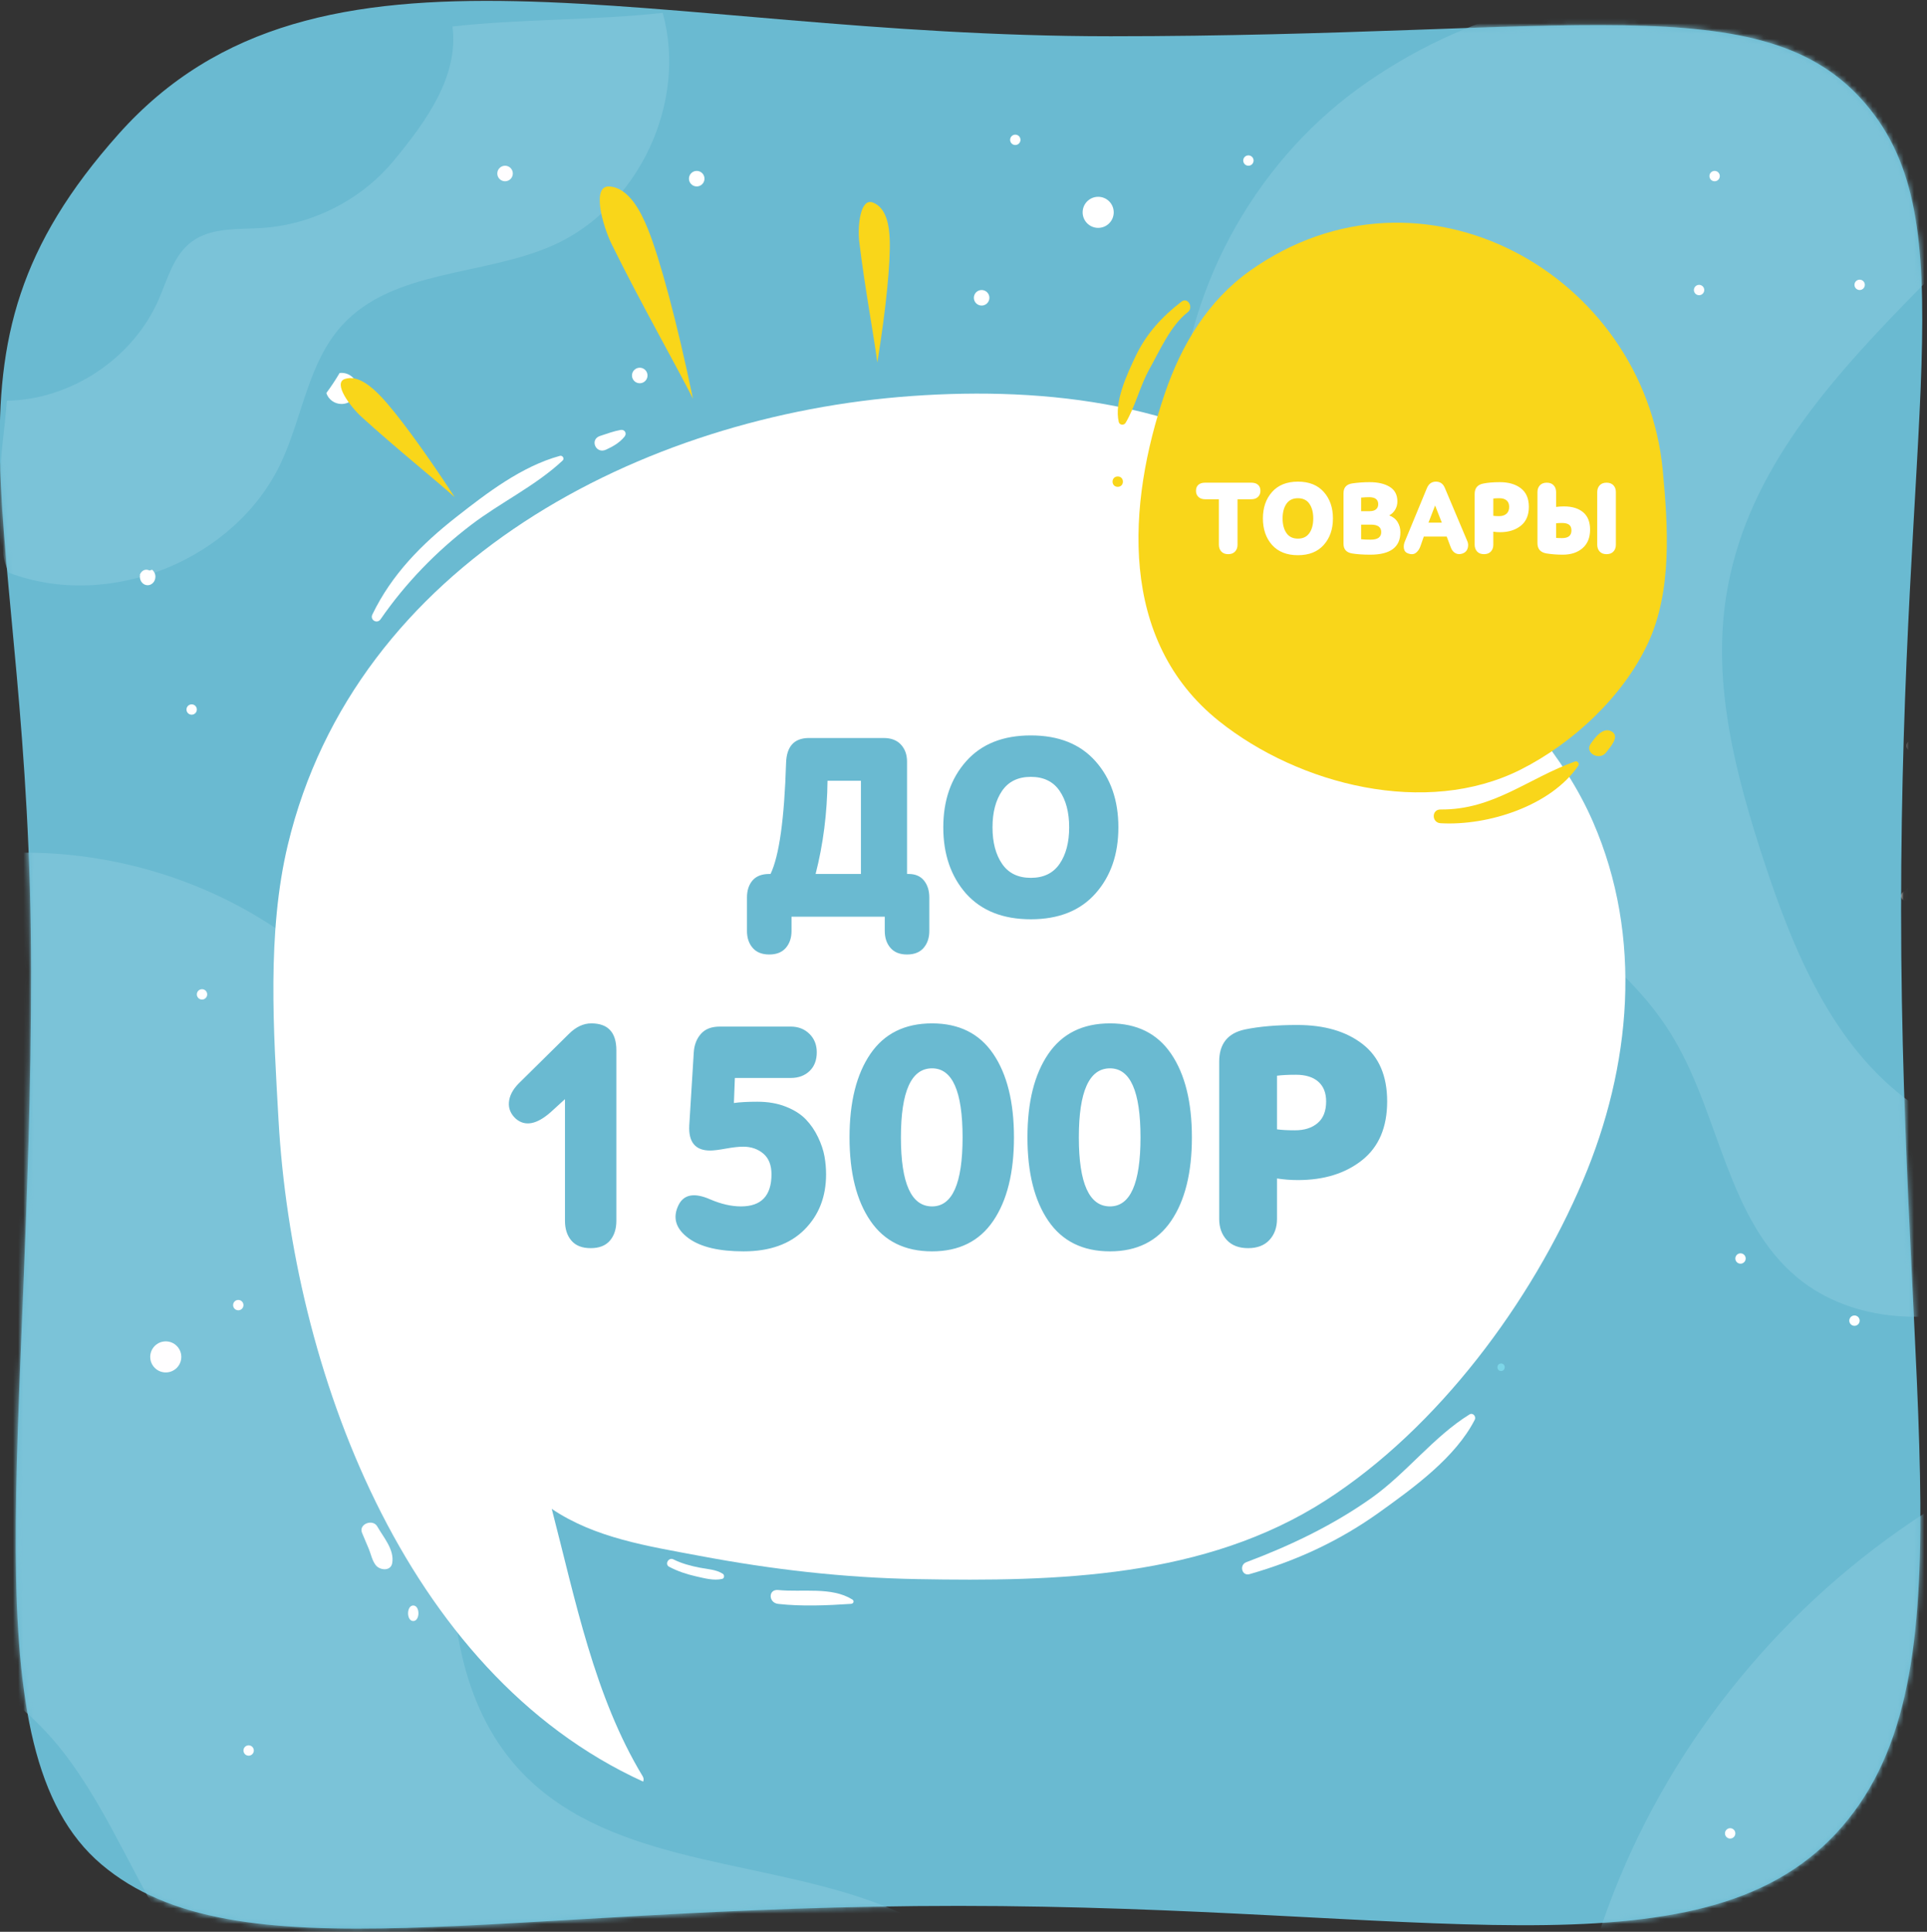 <?xml version="1.0" encoding="UTF-8"?> <svg xmlns="http://www.w3.org/2000/svg" xmlns:xlink="http://www.w3.org/1999/xlink" width="372px" height="373px" viewBox="0 0 372 373"><rect x="0" y="0" width="372" height="373" fill="#333333" stroke="none"/> <!-- Generator: Sketch 52.6 (67491) - http://www.bohemiancoding.com/sketch --> <title>Group 23</title> <desc>Created with Sketch.</desc> <defs> <path d="M23.889,25.885 C62.413,-17.349 126.113,7 215.409,7 C304.704,7 341.425,-3 361.108,20 C380.791,43 368,79.627 368,175.751 C368,271.876 382.093,325.374 355.454,354 C328.815,382.626 275.574,368 186.049,368 C96.525,368 46.591,382 20.591,360 C-5.409,338 7,277.904 7,187.603 C7,97.301 -14.635,69.119 23.889,25.885 Z" id="path-1"></path> <path d="M23.889,25.885 C62.413,-17.349 126.113,7 215.409,7 C304.704,7 341.425,-3 361.108,20 C380.791,43 368,79.627 368,175.751 C368,271.876 382.093,325.374 355.454,354 C328.815,382.626 275.574,368 186.049,368 C96.525,368 46.591,382 20.591,360 C-5.409,338 7,277.904 7,187.603 C7,97.301 -14.635,69.119 23.889,25.885 Z" id="path-3"></path> </defs> <g id="Page-1" stroke="none" stroke-width="1" fill="none" fill-rule="evenodd"> <g id="Group-23" transform="translate(-1, 0)"> <g id="Group-22"> <g id="Rectangle" fill="#6ABAD1"> <path d="M23.889,25.885 C62.413,-17.349 126.113,7 215.409,7 C304.704,7 341.425,-3 361.108,20 C380.791,43 368,79.627 368,175.751 C368,271.876 382.093,325.374 355.454,354 C328.815,382.626 275.574,368 186.049,368 C96.525,368 46.591,382 20.591,360 C-5.409,338 7,277.904 7,187.603 C7,97.301 -14.635,69.119 23.889,25.885 Z" id="path-1"></path> </g> <g id="Group-Clipped"> <mask id="mask-2" fill="white"> <use xlink:href="#path-1"></use> </mask> <g id="path-1"></g> <g id="Group" mask="url(#mask-2)"> <g transform="translate(-20, -5)"> <g> <g id="Group-10" fill="#7BC3D8"> <path d="M324.696,456.798 C318.46,425.154 322.47,391.575 335.984,362.285 C349.497,332.995 372.445,308.14 400.576,292.325 C408.937,305.319 416.96,320.123 427.722,331.212 C375.049,349.701 332.725,401.594 324.696,456.798" id="Fill-5"></path> <path d="M22.614,115.547 C42.116,123.029 66.595,113.089 75.345,94.136 C79.395,85.364 80.528,74.973 87.027,67.822 C96.925,56.93 114.297,58.363 127.747,52.379 C144.231,45.043 153.759,24.846 148.93,7.474 C136.048,8.931 121.229,8.657 108.347,10.114 C109.571,19.798 103.248,28.448 97.04,35.984 C90.833,43.52 81.441,48.347 71.696,49.01 C66.969,49.331 61.762,48.85 57.974,51.695 C54.482,54.317 53.341,58.934 51.585,62.931 C46.611,74.248 34.701,82.165 22.332,82.373 C21.492,93.11 18.844,105.457 22.614,115.547" id="Fill-7"></path> <path d="M9.217,171.266 C33.187,166.445 59.125,172.45 78.531,187.313 C97.937,202.176 110.48,225.643 112.048,250.025 C113.115,266.603 109.37,283.084 108.42,299.669 C107.471,316.255 109.869,334.216 121.06,346.501 C137.279,364.306 164.857,363.823 187.674,371.558 C215.078,380.847 237.274,404.213 245.13,432.041 C252.986,459.87 246.282,491.382 227.775,513.611 C217.463,515.247 209.603,517.478 199.29,519.114 C206.374,495.08 210.08,464.536 193.531,445.711 C174.02,423.516 139.1,427.785 110.501,420.298 C87.961,414.396 67.789,399.903 55.015,380.43 C47.555,369.057 42.576,356.152 34.595,345.136 C26.615,334.121 14.348,324.775 0.756,325.491 C12.753,272.716 13.89,225.184 9.217,171.266" id="Fill-8"></path> <path d="M283.134,22.152 C262.675,37.066 249.539,61.561 248.441,86.841 C247.343,112.122 258.307,137.663 277.397,154.29 C298.81,172.942 329.911,181.308 344.269,205.801 C353.064,220.804 354.579,240.579 367.971,251.681 C378.68,260.559 394.539,261.058 407.542,256.11 C420.545,251.162 431.21,241.588 440.918,231.628 C445.949,226.465 444.574,218.201 442.032,211.458 C432.419,227.395 405.07,228.831 389.961,217.955 C374.851,207.079 367.257,188.744 361.46,171.061 C356.078,154.65 351.559,137.328 354.206,120.262 C361.253,74.829 413.59,50.964 432.94,9.251 C382.422,-0.083 324.637,-8.102 283.134,22.152" id="Fill-9"></path> </g> <g id="Group-15" transform="translate(48, 31)"> <path d="M185,18 C183.343,18 182,16.657 182,15 C182,13.343 183.343,12 185,12 C186.657,12 188,13.343 188,15 C188,16.657 186.657,18 185,18" id="Fill-11" fill="#FFFFFF"></path> <path d="M38.931,52 C37.554,52 36.388,51.112 36,49.889 C36.902,48.67 37.76,47.375 38.563,46.021 C38.684,46.007 38.807,46 38.931,46 C40.626,46 42,47.343 42,49 C42,50.657 40.626,52 38.931,52" id="Fill-12" fill="#FFFFFF"></path> <path d="M5,239 C3.343,239 2,237.657 2,236 C2,234.343 3.343,233 5,233 C6.657,233 8,234.343 8,236 C8,237.657 6.657,239 5,239" id="Fill-14" fill="#FFFEFF"></path> <path d="M206.5,43 C205.671,43 205,42.328 205,41.5 C205,40.671 205.671,40 206.5,40 C207.329,40 208,40.671 208,41.5 C208,42.328 207.329,43 206.5,43" id="Fill-15" fill="#FFFEFF"></path> <path d="M271.499,46 C270.671,46 270,45.328 270,44.5 C270,43.671 270.671,43 271.499,43 C272.329,43 273,43.671 273,44.5 C273,45.328 272.329,46 271.499,46" id="Fill-16" fill="#FFFEFF"></path> <path d="M162.5,33 C161.672,33 161,32.328 161,31.5 C161,30.672 161.672,30 162.5,30 C163.329,30 164,30.672 164,31.5 C164,32.328 163.329,33 162.5,33" id="Fill-17" fill="#FFFFFF"></path> <path d="M107.5,10 C106.671,10 106,9.329 106,8.5 C106,7.672 106.671,7 107.5,7 C108.328,7 109,7.672 109,8.5 C109,9.329 108.328,10 107.5,10" id="Fill-18" fill="#FFFFFF"></path> <path d="M169,2 C168.447,2 168,1.552 168,1 C168,0.448 168.447,0 169,0 C169.553,0 170,0.448 170,1 C170,1.552 169.553,2 169,2" id="Fill-19" fill="#FFFFFF"></path> <path d="M226,63 C225.448,63 225,62.553 225,62 C225,61.448 225.448,61 226,61 C226.552,61 227,61.448 227,62 C227,62.553 226.552,63 226,63" id="Fill-20" fill="#FFFEFF"></path> <path d="M214,6 C213.447,6 213,5.552 213,4.999 C213,4.447 213.447,4 214,4 C214.553,4 215,4.447 215,4.999 C215,5.552 214.553,6 214,6" id="Fill-21" fill="#FFFFFF"></path> <path d="M10,112 C9.447,112 9,111.552 9,111 C9,110.448 9.447,110 10,110 C10.552,110 11,110.448 11,111 C11,111.552 10.552,112 10,112" id="Fill-22" fill="#FFFFFF"></path> <path d="M12,167 C11.448,167 11,166.553 11,166 C11,165.448 11.448,165 12,165 C12.552,165 13,165.448 13,166 C13,166.553 12.552,167 12,167" id="Fill-23" fill="#FFFFFF"></path> <path d="M19,227 C18.448,227 18,226.552 18,226 C18,225.447 18.448,225 19,225 C19.552,225 20,225.447 20,226 C20,226.552 19.552,227 19,227" id="Fill-24" fill="#FFFEFF"></path> <path d="M343,175 C342.447,175 342,174.552 342,174 C342,173.448 342.447,173 343,173 C343.552,173 344,173.448 344,174 C344,174.552 343.552,175 343,175" id="Fill-26" fill="#FFFFFF"></path> <path d="M301,31 C300.448,31 300,30.553 300,30 C300,29.448 300.448,29 301,29 C301.553,29 302,29.448 302,30 C302,30.553 301.553,31 301,31" id="Fill-27" fill="#FFFEFF"></path> <path d="M304,9 C303.448,9 303,8.552 303,8 C303,7.447 303.448,7 304,7 C304.553,7 305,7.447 305,8 C305,8.552 304.553,9 304,9" id="Fill-28" fill="#FFFEFF"></path> <path d="M332,30 C331.448,30 331,29.553 331,29 C331,28.447 331.448,28 332,28 C332.552,28 333,28.447 333,29 C333,29.553 332.552,30 332,30" id="Fill-29" fill="#FFFEFF"></path> <path d="M342,119 C341.448,119 341,118.552 341,118 C341,117.448 341.448,117 342,117 C342.552,117 343,117.448 343,118 C343,118.552 342.552,119 342,119" id="Fill-30" fill="#FFFFFF"></path> <path d="M342,147 C342,146.448 341.552,146 341,146 C341,145.447 341.448,145 342,145 C342.552,145 343,145.447 343,146 C343,146.553 342.552,147 342,147" id="Fill-31" fill="#FFFFFF"></path> <path d="M309,218 C308.448,218 308,217.552 308,217 C308,216.448 308.448,216 309,216 C309.552,216 310,216.448 310,217 C310,217.552 309.552,218 309,218" id="Fill-32" fill="#FFFFFF"></path> <path d="M341,148 C340.448,148 340,147.553 340,147 C340,146.448 340.448,146 341,146 C341,146.553 341.448,147 342,147 C342,147.553 341.552,148 341,148" id="Fill-33" fill="#FFFFFF"></path> <path d="M342,147 C341.448,147 341,146.553 341,146 C341.552,146 342,146.448 342,147" id="Fill-34" fill="#FFFFFF"></path> <path d="M42.5,136 C41.671,136 41,135.329 41,134.5 C41,133.671 41.671,133 42.5,133 C43.329,133 44,133.671 44,134.5 C44,135.329 43.329,136 42.5,136" id="Fill-35" fill="#FFFFFF"></path> <path d="M70.5,9 C69.672,9 69,8.329 69,7.5 C69,6.672 69.672,6 70.5,6 C71.329,6 72,6.672 72,7.5 C72,8.329 71.329,9 70.5,9" id="Fill-36" fill="#FFFEFF"></path> <path d="M96.5,48 C95.671,48 95,47.329 95,46.5 C95,45.671 95.671,45 96.5,45 C97.328,45 98,45.671 98,46.5 C98,47.329 97.328,48 96.5,48" id="Fill-37" fill="#FFFFFF"></path> <path d="M1.5,87 C0.672,87 0,86.263 0,85.355 C0,85.146 0.036,84.946 0.101,84.761 C0.856,84.528 1.606,84.274 2.349,84 C2.742,84.296 3,84.793 3,85.355 C3,86.263 2.328,87 1.5,87" id="Fill-38" fill="#FFFFFF"></path> <path d="M0,85 C0.194,84.415 0.678,84 1.245,84 C1.525,84 1.785,84.102 2,84.275 C1.339,84.536 0.671,84.778 0,85" id="Fill-39" fill="#FFFEFF"></path> <path d="M21,313 C20.447,313 20,312.552 20,312 C20,311.448 20.447,311 21,311 C21.552,311 22,311.448 22,312 C22,312.552 21.552,313 21,313" id="Fill-43" fill="#FFFEFF"></path> <path d="M331,230 C330.448,230 330,229.553 330,229 C330,228.447 330.448,228 331,228 C331.552,228 332,228.447 332,229 C332,229.553 331.552,230 331,230" id="Fill-49" fill="#FFFFFF"></path> <path d="M341,320 C340.448,320 340,319.552 340,319 C340,318.447 340.448,318 341,318 C341.552,318 342,318.447 342,319 C342,319.552 341.552,320 341,320" id="Fill-50" fill="#FFFFFF"></path> <path d="M341,348 C340.448,348 340,347.553 340,347 C340,346.448 340.448,346 341,346 C341.552,346 342,346.448 342,347 C342,347.553 341.552,348 341,348" id="Fill-51" fill="#FFFFFF"></path> <path d="M307,329 C306.448,329 306,328.552 306,328 C306,327.447 306.448,327 307,327 C307.552,327 308,327.447 308,328 C308,328.552 307.552,329 307,329" id="Fill-53" fill="#FFFFFF"></path> </g> </g> </g> </g> </g> <g id="Group-2-Clipped"> <mask id="mask-4" fill="white"> <use xlink:href="#path-3"></use> </mask> <g id="path-1"></g> <g id="Group-2" mask="url(#mask-4)"> <g transform="translate(53, 36)" id="Group"> <g> <path d="M255.502,122.645 C249.84,109.675 240.36,99.903 230.786,89.75 C220.695,79.051 211.88,67.219 200.09,58.222 C178.693,41.895 150.155,38.607 124.035,40.464 C71.995,44.158 16.577,72.716 3.556,127.159 C-0.487,144.065 0.796,163.034 1.767,180.261 C4.451,227.819 25.707,286.828 72.154,308 C72.28,307.702 72.298,307.356 72.079,306.992 C62.728,291.547 59.061,272.837 54.513,255.343 C62.885,260.992 73.085,262.535 83.041,264.41 C97.049,267.049 110.832,268.649 125.105,268.906 C152.011,269.393 180.617,268.721 203.989,253.655 C225.611,239.719 243.634,215.424 253.58,191.958 C262.903,169.963 265.239,144.936 255.502,122.645" id="Fill-143" fill="#FFFFFF"></path> <path d="M87.528,267.872 C86.254,267.05 84.618,266.988 83.17,266.71 C81.38,266.367 79.632,265.911 77.984,265.09 C77.07,264.634 76.263,266.039 77.182,266.525 C78.84,267.403 80.585,267.971 82.399,268.382 C83.971,268.735 85.809,269.242 87.405,268.869 C87.858,268.764 87.894,268.107 87.528,267.872" id="Fill-144" fill="#FFFFFF"></path> <path d="M112.534,272.838 C108.496,270.328 102.871,271.48 98.231,271.01 C96.272,270.813 96.312,273.477 98.231,273.692 C102.831,274.206 107.664,273.987 112.273,273.685 C112.799,273.65 112.957,273.104 112.534,272.838" id="Fill-145" fill="#FFFFFF"></path> <path d="M231.674,237.113 C224.75,241.389 219.485,248.479 212.747,253.25 C205.329,258.503 197.068,262.459 188.592,265.639 C187.188,266.165 187.727,268.374 189.223,267.945 C198.349,265.334 206.567,261.53 214.322,255.973 C220.88,251.268 228.971,245.421 232.692,238.14 C233.019,237.499 232.339,236.702 231.674,237.113" id="Fill-146" fill="#FFFFFF"></path> <path d="M237.777,227.274 C236.841,227.274 236.839,228.726 237.777,228.726 C238.713,228.726 238.715,227.274 237.777,227.274" id="Fill-147" fill="#7CD6E8"></path> <path d="M56.091,52.019 C48.711,54.047 42.054,59.147 36.107,63.811 C29.4,69.07 23.616,74.917 19.886,82.646 C19.373,83.71 20.795,84.542 21.468,83.568 C26.296,76.585 32.196,70.503 38.935,65.358 C44.649,60.995 51.362,57.836 56.616,52.921 C57.017,52.548 56.6,51.879 56.091,52.019" id="Fill-148" fill="#FFFFFF"></path> <path d="M67.798,47.017 C66.431,47.262 65.151,47.755 63.834,48.177 C61.795,48.833 62.994,51.734 64.993,50.825 C66.355,50.205 67.637,49.456 68.571,48.298 C69.062,47.695 68.621,46.871 67.798,47.017" id="Fill-149" fill="#FFFFFF"></path> <path d="M20.833,258.736 C19.972,257.22 17.213,258.255 17.879,259.945 C18.302,261.015 18.793,262.059 19.22,263.127 C19.634,264.16 19.845,265.338 20.552,266.228 C21.341,267.222 23.43,267.422 23.712,265.827 C24.172,263.23 22.057,260.892 20.833,258.736" id="Fill-150" fill="#FFFFFF"></path> <path d="M27.777,274 C26.444,274 26.442,277 27.777,277 C29.109,277 29.111,274 27.777,274" id="Fill-151" fill="#FFFFFF"></path> <path d="M29.493,95.306 C24.955,98.789 21.919,103.588 19.867,108.781 C17.84,113.907 15.175,120.178 14.777,125.683 C14.755,126.006 15.247,126.12 15.402,125.846 C17.983,121.277 18.985,115.955 21.468,111.267 C24.16,106.181 27.015,101.073 31.355,97.099 C32.61,95.947 30.785,94.316 29.493,95.306" id="Fill-152" fill="#FFFFFF"></path> <path d="M13.777,131.062 C12.571,131.062 12.569,132.938 13.777,132.938 C14.983,132.938 14.985,131.062 13.777,131.062" id="Fill-153" fill="#FFFFFF"></path> <path d="M116.242,49.086 C114.699,48.825 113.315,49.204 111.838,49.593 C110.074,50.056 108.307,50.514 106.561,51.03 C105.198,51.431 105.749,53.299 107.157,52.959 C108.935,52.53 110.727,52.162 112.517,51.786 C114.013,51.471 115.444,51.179 116.569,50.191 C116.942,49.862 116.8,49.183 116.242,49.086" id="Fill-154" fill="#FFFFFF"></path> <path d="M252.616,160.414 C251.173,164.415 250.127,168.687 249.228,172.85 C248.324,177.041 246.724,180.986 245.797,185.133 C245.641,185.828 246.42,186.271 246.928,185.812 C253.17,180.121 251.517,168.263 253.747,160.735 C253.97,159.98 252.875,159.697 252.616,160.414" id="Fill-155" fill="#FFFFFF"></path> <path d="M242.277,193 C240.279,193 240.274,196 242.277,196 C244.274,196 244.279,193 242.277,193" id="Fill-156" fill="#FFFFFF"></path> <path d="M11.099,187.484 C11.095,185.492 8.039,185.519 7.926,187.484 C7.539,194.195 7.432,204.546 13.802,208.9 C14.282,209.228 14.896,208.687 14.756,208.19 C12.84,201.298 11.12,194.694 11.099,187.484" id="Fill-157" fill="#FFFFFF"></path> <path d="M268.993,54.865 C265.426,16.912 222.403,-7.206 189.312,16.275 C181.175,22.047 176.058,30.614 172.886,39.9 C165.585,61.277 163.798,87.661 183.353,103.26 C198.805,115.584 223.309,121.781 241.543,112.607 C251.585,107.556 261.319,98.505 266.104,88.258 C270.834,78.139 270.007,65.695 268.993,54.865" id="Fill-158" fill="#F9D61A"></path> <path d="M176.095,22.233 C172.303,25.145 169.264,28.458 167.185,32.86 C165.569,36.279 163.055,41.616 163.973,45.476 C164.121,46.104 164.977,46.174 165.29,45.65 C167.194,42.45 168.056,38.534 169.918,35.209 C171.91,31.654 174.016,26.797 177.28,24.292 C178.469,23.38 177.301,21.307 176.095,22.233" id="Fill-159" fill="#F9D61A"></path> <path d="M163.777,56 C162.444,56 162.442,58 163.777,58 C165.109,58 165.111,56 163.777,56" id="Fill-160" fill="#F9D61A"></path> <path d="M252.073,111.028 C243.067,114.226 236.311,120.405 226.092,120.299 C224.325,120.28 224.351,122.852 226.092,122.952 C235.238,123.482 247.437,119.601 252.7,111.821 C252.956,111.442 252.526,110.867 252.073,111.028" id="Fill-161" fill="#F9D61A"></path> <path d="M259.113,105.229 C257.406,104.274 255.821,106.551 255.072,107.624 C253.834,109.393 256.812,110.975 258.074,109.267 C258.733,108.377 260.837,106.189 259.113,105.229" id="Fill-162" fill="#F9D61A"></path> <path d="M81.777,41 C78.919,35.261 71.584,22.337 66.129,11.257 C64.29,7.52 62.147,-0.243 65.658,0.006 C69.43,0.273 71.735,4.912 73.069,8.208 C75.347,13.834 78.689,26.122 81.777,41" id="Fill-163" fill="#F9D61A"></path> <path d="M35.777,60 C32.414,56.965 24.246,50.372 17.795,44.499 C15.62,42.518 12.207,37.948 14.585,37.169 C17.142,36.332 19.857,38.786 21.586,40.611 C24.538,43.726 29.907,50.971 35.777,60" id="Fill-164" fill="#F9D61A"></path> <path d="M117.364,34 C116.809,29.535 114.901,19.268 113.874,10.666 C113.528,7.762 114.036,2.127 116.535,3.115 C119.217,4.175 119.664,7.784 119.756,10.275 C119.92,14.528 119.081,23.44 117.364,34" id="Fill-165" fill="#F9D61A"></path> </g> </g> </g> </g> </g> <path d="M233.64,93.2 L242.56,93.2 C243.12,93.2 243.553,93.337 243.86,93.61 C244.167,93.883 244.32,94.273 244.32,94.78 C244.32,95.26 244.163,95.65 243.85,95.95 C243.537,96.25 243.107,96.4 242.56,96.4 L239.9,96.4 L239.9,105.18 C239.9,105.713 239.743,106.15 239.43,106.49 C239.117,106.83 238.673,107 238.1,107 C237.527,107 237.083,106.83 236.77,106.49 C236.457,106.15 236.3,105.713 236.3,105.18 L236.3,96.4 L233.64,96.4 C233.093,96.4 232.663,96.25 232.35,95.95 C232.037,95.65 231.88,95.26 231.88,94.78 C231.88,94.273 232.033,93.883 232.34,93.61 C232.647,93.337 233.08,93.2 233.64,93.2 Z M246.56,105.22 C245.387,103.887 244.8,102.18 244.8,100.1 C244.8,98.02 245.39,96.317 246.57,94.99 C247.75,93.663 249.413,93 251.56,93 C253.707,93 255.37,93.663 256.55,94.99 C257.73,96.317 258.32,98.02 258.32,100.1 C258.32,102.18 257.73,103.883 256.55,105.21 C255.37,106.537 253.707,107.2 251.56,107.2 C249.413,107.2 247.747,106.54 246.56,105.22 Z M249.34,97.28 C248.847,98 248.6,98.94 248.6,100.1 C248.6,101.26 248.847,102.2 249.34,102.92 C249.833,103.64 250.573,104 251.56,104 C252.547,104 253.287,103.64 253.78,102.92 C254.273,102.2 254.52,101.26 254.52,100.1 C254.52,98.94 254.273,98 253.78,97.28 C253.287,96.56 252.547,96.2 251.56,96.2 C250.573,96.2 249.833,96.56 249.34,97.28 Z M260.36,105 L260.36,95.22 C260.36,94.14 260.92,93.513 262.04,93.34 C263.133,93.18 264.253,93.1 265.4,93.1 C267.013,93.1 268.31,93.403 269.29,94.01 C270.27,94.617 270.76,95.553 270.76,96.82 C270.76,97.407 270.617,97.94 270.33,98.42 C270.043,98.9 269.66,99.267 269.18,99.52 C269.9,99.787 270.44,100.213 270.8,100.8 C271.16,101.387 271.34,102.04 271.34,102.76 C271.34,105.653 269.4,107.1 265.52,107.1 C264.147,107.1 262.973,107.02 262,106.86 C260.907,106.673 260.36,106.053 260.36,105 Z M265.66,101.3 L263.76,101.3 L263.76,104.12 C264.187,104.173 264.807,104.2 265.62,104.2 C266.967,104.2 267.64,103.713 267.64,102.74 C267.64,101.78 266.98,101.3 265.66,101.3 Z M265.3,96 C264.86,96 264.347,96.027 263.76,96.08 L263.76,98.7 L265.42,98.7 C265.953,98.7 266.36,98.58 266.64,98.34 C266.92,98.1 267.06,97.773 267.06,97.36 C267.06,96.453 266.473,96 265.3,96 Z M281.04,105.62 L280.28,103.6 L275.86,103.6 L275.24,105.38 C275.04,105.98 274.74,106.433 274.34,106.74 C273.94,107.047 273.433,107.087 272.82,106.86 C272.367,106.7 272.1,106.383 272.02,105.91 C271.94,105.437 272.013,104.953 272.24,104.46 L276.44,94.3 C276.787,93.433 277.373,93 278.2,93 C279,93 279.567,93.387 279.9,94.16 L284.22,104.4 C284.433,104.827 284.477,105.29 284.35,105.79 C284.223,106.29 283.92,106.64 283.44,106.84 C282.893,107.053 282.407,107.047 281.98,106.82 C281.553,106.593 281.24,106.193 281.04,105.62 Z M278.04,97.6 L276.76,100.92 L279.34,100.92 L278.04,97.6 Z M285.68,105.18 L285.68,95.38 C285.68,94.273 286.213,93.607 287.28,93.38 C288.173,93.193 289.26,93.1 290.54,93.1 C292.233,93.1 293.59,93.497 294.61,94.29 C295.63,95.083 296.14,96.273 296.14,97.86 C296.14,99.473 295.62,100.693 294.58,101.52 C293.54,102.347 292.207,102.76 290.58,102.76 C290.14,102.76 289.707,102.727 289.28,102.66 L289.28,105.18 C289.28,105.713 289.123,106.15 288.81,106.49 C288.497,106.83 288.053,107 287.48,107 C286.907,107 286.463,106.83 286.15,106.49 C285.837,106.15 285.68,105.713 285.68,105.18 Z M290.4,99.66 C290.987,99.66 291.457,99.51 291.81,99.21 C292.163,98.91 292.34,98.46 292.34,97.86 C292.34,97.327 292.177,96.917 291.85,96.63 C291.523,96.343 291.06,96.2 290.46,96.2 C289.967,96.2 289.573,96.22 289.28,96.26 L289.28,99.6 C289.573,99.64 289.947,99.66 290.4,99.66 Z M309.34,105.18 L309.34,95.02 C309.34,94.487 309.497,94.05 309.81,93.71 C310.123,93.37 310.567,93.2 311.14,93.2 C311.713,93.2 312.157,93.37 312.47,93.71 C312.783,94.05 312.94,94.487 312.94,95.02 L312.94,105.18 C312.94,105.713 312.783,106.15 312.47,106.49 C312.157,106.83 311.713,107 311.14,107 C310.567,107 310.123,106.83 309.81,106.49 C309.497,106.15 309.34,105.713 309.34,105.18 Z M297.8,104.88 L297.8,95.02 C297.8,94.487 297.957,94.05 298.27,93.71 C298.583,93.37 299.027,93.2 299.6,93.2 C300.173,93.2 300.617,93.37 300.93,93.71 C301.243,94.05 301.4,94.487 301.4,95.02 L301.4,97.88 C301.907,97.813 302.413,97.78 302.92,97.78 C304.493,97.78 305.727,98.157 306.62,98.91 C307.513,99.663 307.96,100.78 307.96,102.26 C307.96,103.807 307.477,105 306.51,105.84 C305.543,106.68 304.273,107.1 302.7,107.1 C301.58,107.1 300.527,107.02 299.54,106.86 C298.38,106.66 297.8,106 297.8,104.88 Z M302.56,103.9 C303.76,103.9 304.36,103.407 304.36,102.42 C304.36,101.913 304.21,101.547 303.91,101.32 C303.61,101.093 303.153,100.98 302.54,100.98 C302.1,100.98 301.72,101 301.4,101.04 L301.4,103.86 C301.64,103.887 302.027,103.9 302.56,103.9 Z" id="ТОВАРЫ" fill="#FFFFFF"></path> <path d="M153.8,177 L153.8,179.75 C153.8,181.083 153.433,182.175 152.7,183.025 C151.967,183.875 150.9,184.3 149.5,184.3 C148.1,184.3 147.033,183.875 146.3,183.025 C145.567,182.175 145.2,181.083 145.2,179.75 L145.2,173.3 C145.2,171.933 145.558,170.833 146.275,170 C146.992,169.167 148.067,168.75 149.5,168.75 L149.75,168.75 C151.417,165.283 152.417,158.133 152.75,147.3 C152.85,144.167 154.267,142.567 157,142.5 L171.6,142.5 C173.033,142.5 174.142,142.925 174.925,143.775 C175.708,144.625 176.1,145.717 176.1,147.05 L176.1,168.75 L176.4,168.75 C177.7,168.75 178.692,169.175 179.375,170.025 C180.058,170.875 180.4,171.967 180.4,173.3 L180.4,179.75 C180.4,181.083 180.033,182.175 179.3,183.025 C178.567,183.875 177.5,184.3 176.1,184.3 C174.7,184.3 173.633,183.875 172.9,183.025 C172.167,182.175 171.8,181.083 171.8,179.75 L171.8,177 L153.8,177 Z M158.45,168.75 L167.2,168.75 L167.2,150.75 L160.75,150.75 C160.683,157.017 159.917,163.017 158.45,168.75 Z M187.5,172.55 C184.567,169.217 183.1,164.95 183.1,159.75 C183.1,154.55 184.575,150.292 187.525,146.975 C190.475,143.658 194.633,142 200,142 C205.367,142 209.525,143.658 212.475,146.975 C215.425,150.292 216.9,154.55 216.9,159.75 C216.9,164.95 215.425,169.208 212.475,172.525 C209.525,175.842 205.367,177.5 200,177.5 C194.633,177.5 190.467,175.85 187.5,172.55 Z M194.45,152.7 C193.217,154.5 192.6,156.85 192.6,159.75 C192.6,162.65 193.217,165 194.45,166.8 C195.683,168.6 197.533,169.5 200,169.5 C202.467,169.5 204.317,168.6 205.55,166.8 C206.783,165 207.4,162.65 207.4,159.75 C207.4,156.85 206.783,154.5 205.55,152.7 C204.317,150.9 202.467,150 200,150 C197.533,150 195.683,150.9 194.45,152.7 Z" id="ДО" fill="#6ABAD1"></path> <path d="M110.066,212.232 L107.276,214.774 C104.589,217.13 102.357,217.543 100.58,216.014 C99.588,215.105 99.144,214.04 99.247,212.821 C99.35,211.602 99.96,210.413 101.076,209.256 L110.81,199.646 C112.174,198.282 113.621,197.6 115.15,197.6 C118.374,197.6 119.986,199.336 119.986,202.808 L119.986,235.73 C119.986,237.301 119.573,238.572 118.746,239.543 C117.919,240.514 116.679,241 115.026,241 C113.373,241 112.133,240.514 111.306,239.543 C110.479,238.572 110.066,237.301 110.066,235.73 L110.066,212.232 Z M149.932,226.74 C149.932,224.963 149.405,223.63 148.351,222.741 C147.297,221.852 146.005,221.408 144.476,221.408 C143.608,221.408 142.492,221.532 141.128,221.78 C139.764,222.028 138.751,222.152 138.09,222.152 C135.238,222.152 133.895,220.54 134.06,217.316 L134.928,203.242 C135.011,201.795 135.465,200.597 136.292,199.646 C137.119,198.695 138.338,198.22 139.95,198.22 L153.652,198.22 C155.099,198.22 156.297,198.685 157.248,199.615 C158.199,200.545 158.674,201.733 158.674,203.18 C158.674,204.709 158.209,205.918 157.279,206.807 C156.349,207.696 155.14,208.14 153.652,208.14 L142.864,208.14 L142.678,212.976 C143.835,212.811 145.344,212.728 147.204,212.728 C149.271,212.728 151.11,213.048 152.722,213.689 C154.334,214.33 155.615,215.146 156.566,216.138 C157.517,217.13 158.302,218.277 158.922,219.579 C159.542,220.881 159.955,222.111 160.162,223.268 C160.369,224.425 160.472,225.583 160.472,226.74 C160.472,231.08 159.077,234.645 156.287,237.435 C153.497,240.225 149.581,241.62 144.538,241.62 C139.826,241.62 136.313,240.793 133.998,239.14 C131.435,237.28 130.774,235.11 132.014,232.63 C133.047,230.605 135.073,230.253 138.09,231.576 C140.198,232.485 142.182,232.94 144.042,232.94 C147.969,232.94 149.932,230.873 149.932,226.74 Z M169.028,235.73 C166.341,231.803 164.998,226.43 164.998,219.61 C164.998,212.79 166.341,207.417 169.028,203.49 C171.715,199.563 175.683,197.6 180.932,197.6 C186.14,197.6 190.077,199.563 192.743,203.49 C195.409,207.417 196.742,212.79 196.742,219.61 C196.742,226.43 195.409,231.803 192.743,235.73 C190.077,239.657 186.14,241.62 180.932,241.62 C175.683,241.62 171.715,239.657 169.028,235.73 Z M180.932,206.28 C176.923,206.28 174.918,210.723 174.918,219.61 C174.918,228.497 176.923,232.94 180.932,232.94 C184.859,232.94 186.822,228.497 186.822,219.61 C186.822,210.723 184.859,206.28 180.932,206.28 Z M203.376,235.73 C200.689,231.803 199.346,226.43 199.346,219.61 C199.346,212.79 200.689,207.417 203.376,203.49 C206.063,199.563 210.031,197.6 215.28,197.6 C220.488,197.6 224.425,199.563 227.091,203.49 C229.757,207.417 231.09,212.79 231.09,219.61 C231.09,226.43 229.757,231.803 227.091,235.73 C224.425,239.657 220.488,241.62 215.28,241.62 C210.031,241.62 206.063,239.657 203.376,235.73 Z M215.28,206.28 C211.271,206.28 209.266,210.723 209.266,219.61 C209.266,228.497 211.271,232.94 215.28,232.94 C219.207,232.94 221.17,228.497 221.17,219.61 C221.17,210.723 219.207,206.28 215.28,206.28 Z M236.36,235.358 L236.36,204.978 C236.36,201.547 238.013,199.481 241.32,198.778 C244.089,198.199 247.458,197.91 251.426,197.91 C256.675,197.91 260.881,199.14 264.043,201.599 C267.205,204.058 268.786,207.747 268.786,212.666 C268.786,217.667 267.174,221.449 263.95,224.012 C260.726,226.575 256.593,227.856 251.55,227.856 C250.186,227.856 248.843,227.753 247.52,227.546 L247.52,235.358 C247.52,237.011 247.034,238.365 246.063,239.419 C245.092,240.473 243.717,241 241.94,241 C240.163,241 238.788,240.473 237.817,239.419 C236.846,238.365 236.36,237.011 236.36,235.358 Z M250.992,218.246 C252.811,218.246 254.268,217.781 255.363,216.851 C256.458,215.921 257.006,214.526 257.006,212.666 C257.006,211.013 256.5,209.742 255.487,208.853 C254.474,207.964 253.038,207.52 251.178,207.52 C249.649,207.52 248.429,207.582 247.52,207.706 L247.52,218.06 C248.429,218.184 249.587,218.246 250.992,218.246 Z" id="1500Р" fill="#6ABAD1"></path> </g> </g> </svg> 